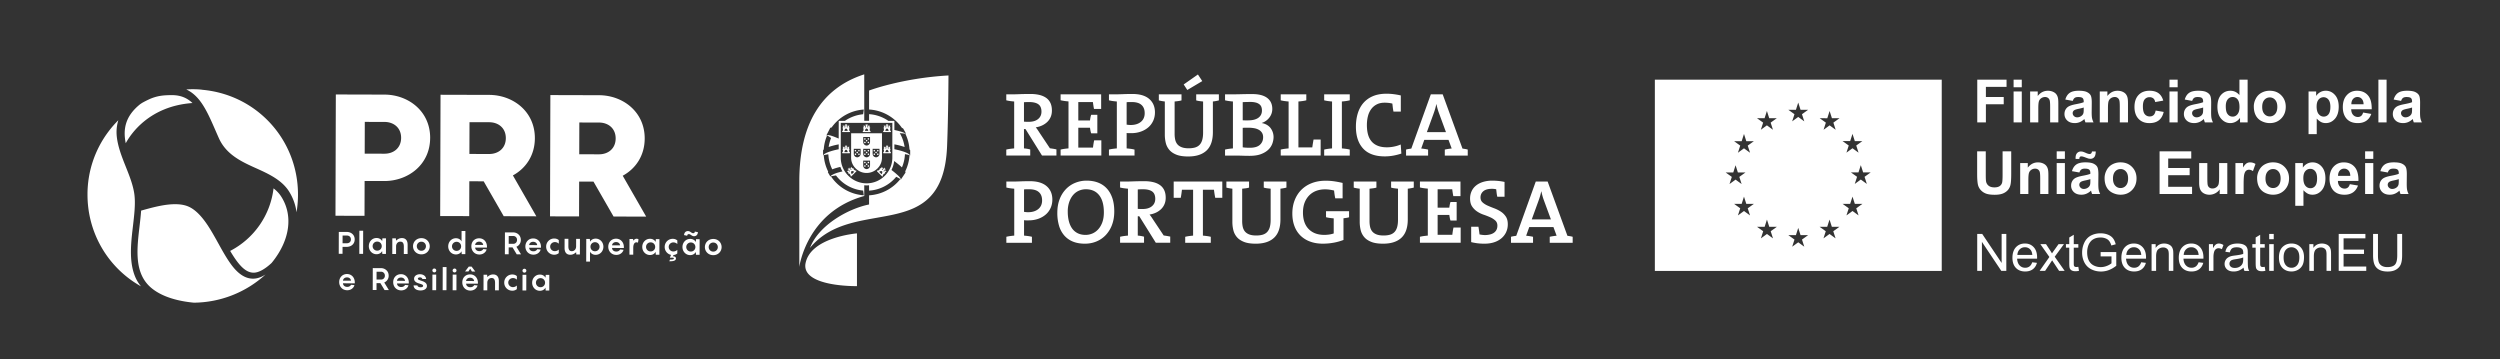 <svg width="100%" height="100%" viewBox="0 0 334 48" fill="none" xmlns="http://www.w3.org/2000/svg">
    <rect x="0" y="0" width="334" height="48" fill="#333333" stroke="none"/>
    <g clip-path="url(#akxvzse8ia)" fill="#fff">
        <path d="M221.088 10.646v25.552h38.328V10.645h-38.328zm9.462 12.396 1.012.003.31-.97.309.968h1.012l-.82.59.307.954-.808-.59-.81.59.309-.955-.822-.59h.001zm3.254 5.738-.809-.591-.809.59.308-.953-.821-.59h1.012l.31-.967.31.967h1.012l-.821.59.308.954zm-.306-9.328.308.954-.81-.59-.809.59.308-.954-.82-.59h1.012l.309-.967.31.967h1.012l-.82.59zm2.25-3.659.31-.968.31.967h1.012l-.821.59.307.954-.808-.59-.809.59.306-.954-.82-.59h1.012l.001.001zm1.125 16.054-.808-.59-.809.59.306-.954-.82-.59h1.012l.31-.966.309.966h1.012l-.82.59.307.954h.001zm3.062-17.177.309-.967.31.966h1.012l-.822.59.308.954-.809-.59-.81.59.309-.955-.821-.59h1.012l.002.002zm1.119 18.29-.808-.59-.81.59.307-.955-.821-.59h1.013l.309-.967.31.967h1.012l-.822.59.308.954h.002zm4.18-1.113-.809-.59-.809.59.306-.954-.82-.59h1.012l.311-.966.31.966h1.012l-.822.59.308.954h.001zm-.295-15.463.307.955-.808-.591-.81.59.307-.954-.821-.59 1.012.002.31-.968.31.965h1.013l-.822.591h.002zm2.243 2.468.31-.968.311.967h1.012l-.822.59.308.954-.809-.59-.809.59.308-.955-.822-.59h1.012l.001.002zm1.121 9.928-.809-.591-.81.59.308-.953-.822-.59h1.012l.312-.967.311.967h1.012l-.822.59.308.954zm1.111-4.205-.81-.59-.808.59.307-.954-.822-.59h1.012l.31-.967.311.967h1.012l-.822.59.307.954h.003zM264.162 16.352v-5.707h3.913v.965h-2.76v1.351h2.383v.966h-2.383v2.425h-1.153zM269.016 11.657v-1.012h1.093v1.012h-1.093zm0 4.695v-4.134h1.093v4.134h-1.093zM274.993 16.352h-1.094v-2.11c0-.446-.024-.735-.07-.866a.613.613 0 0 0-.228-.305.652.652 0 0 0-.38-.108.875.875 0 0 0-.51.156.788.788 0 0 0-.31.412c-.056.172-.083.489-.083.95v1.873h-1.093v-4.135h1.016v.607c.36-.467.815-.701 1.362-.701.241 0 .462.044.662.13.2.088.351.2.453.334.103.136.173.29.214.46.041.171.061.416.061.736v2.57-.003zM276.921 13.48l-.993-.18c.112-.399.305-.695.576-.887.273-.192.677-.289 1.215-.289.488 0 .852.058 1.089.173.24.116.407.262.504.44.098.178.147.505.147.98l-.011 1.277c0 .363.016.632.052.804.035.173.1.357.197.554h-1.083a4.481 4.481 0 0 1-.105-.323c-.019-.065-.031-.109-.04-.128a1.968 1.968 0 0 1-.599.408 1.711 1.711 0 0 1-.682.136c-.425 0-.761-.115-1.006-.346a1.153 1.153 0 0 1-.368-.875c0-.234.057-.442.168-.625.111-.183.267-.324.469-.421.201-.097.491-.182.87-.255.511-.096.865-.186 1.062-.269v-.108c0-.21-.052-.36-.156-.45-.104-.09-.3-.133-.588-.133-.195 0-.347.038-.456.115-.109.076-.197.212-.265.403l.003-.001zm1.464.886a6.952 6.952 0 0 1-.666.168c-.304.065-.503.128-.595.191a.456.456 0 0 0-.214.386c0 .156.057.286.171.397a.6.6 0 0 0 .437.168.948.948 0 0 0 .564-.195.686.686 0 0 0 .261-.362c.028-.092.042-.271.042-.533v-.22zM284.298 16.352h-1.094v-2.11c0-.446-.024-.735-.071-.866a.602.602 0 0 0-.608-.413.87.87 0 0 0-.509.156.783.783 0 0 0-.31.412c-.056.172-.083.489-.083.95v1.873h-1.094v-4.135h1.017v.607c.36-.467.815-.701 1.362-.701.241 0 .462.044.662.13.2.088.35.2.453.334.103.136.173.29.214.46.041.171.061.416.061.736v2.57-.003zM289.013 13.44l-1.078.194c-.037-.215-.118-.377-.248-.487a.75.75 0 0 0-.5-.163.813.813 0 0 0-.651.283c-.162.189-.244.503-.244.944 0 .492.083.838.248 1.04a.812.812 0 0 0 .664.305.74.74 0 0 0 .51-.177c.132-.119.226-.322.28-.61l1.074.183c-.111.493-.325.866-.642 1.118-.317.252-.74.377-1.274.377-.605 0-1.087-.192-1.447-.573-.359-.382-.539-.91-.539-1.585 0-.676.18-1.215.541-1.595.36-.38.848-.57 1.463-.57.504 0 .904.108 1.201.325.297.217.511.548.641.991h.001zM289.842 11.657v-1.012h1.094v1.012h-1.094zm0 4.695v-4.134h1.094v4.134h-1.094zM292.876 13.48l-.992-.18c.111-.399.304-.695.575-.887.273-.192.677-.289 1.215-.289.488 0 .852.058 1.09.173.239.116.406.262.503.44.098.178.147.505.147.98l-.011 1.277c0 .363.017.632.052.804.035.173.1.357.197.554h-1.083a4.481 4.481 0 0 1-.105-.323c-.019-.065-.031-.109-.04-.128a1.968 1.968 0 0 1-.599.408 1.711 1.711 0 0 1-.682.136c-.425 0-.761-.115-1.006-.346a1.153 1.153 0 0 1-.367-.875c0-.234.056-.442.167-.625.111-.183.267-.324.469-.421.201-.097.491-.182.87-.255.511-.096.865-.186 1.062-.269v-.108c0-.21-.052-.36-.156-.45-.104-.09-.3-.133-.588-.133-.194 0-.346.038-.456.115-.109.076-.197.212-.265.403l.003-.001zm1.464.886a6.952 6.952 0 0 1-.666.168c-.304.065-.502.128-.595.191a.456.456 0 0 0-.214.386c0 .156.057.286.171.397a.6.6 0 0 0 .437.168.948.948 0 0 0 .564-.195.68.68 0 0 0 .261-.362c.028-.092.042-.271.042-.533v-.22zM300.285 16.352h-1.017v-.607a1.632 1.632 0 0 1-.598.528 1.534 1.534 0 0 1-.695.173c-.475 0-.883-.191-1.221-.574-.339-.383-.508-.916-.508-1.602 0-.685.165-1.233.494-1.598.33-.364.746-.547 1.25-.547.462 0 .862.191 1.199.576v-2.056h1.094v5.708l.002-.001zm-2.92-2.157c0 .441.061.76.183.958.176.285.424.428.741.428.252 0 .465-.107.641-.321.176-.214.265-.534.265-.96 0-.475-.086-.817-.258-1.027a.815.815 0 0 0-.657-.313.811.811 0 0 0-.652.31c-.176.206-.263.514-.263.924v.001zM301.109 14.227c0-.363.09-.715.269-1.056.179-.34.434-.6.762-.778a2.26 2.26 0 0 1 1.099-.269c.625 0 1.139.203 1.539.61.399.406.599.919.599 1.54 0 .62-.201 1.144-.605 1.555-.404.41-.912.616-1.524.616-.379 0-.741-.085-1.084-.257a1.758 1.758 0 0 1-.784-.753c-.179-.331-.269-.734-.269-1.21l-.002.002zm1.121.058c0 .41.097.723.291.941a.927.927 0 0 0 .721.327.92.92 0 0 0 .718-.327c.193-.218.29-.535.29-.95 0-.415-.097-.716-.29-.934a.922.922 0 0 0-.718-.327.932.932 0 0 0-.721.327c-.194.218-.291.532-.291.941v.002zM308.418 12.216h1.02v.607a1.55 1.55 0 0 1 .538-.507c.227-.13.476-.194.752-.194.48 0 .888.189 1.223.565.335.375.503.9.503 1.572 0 .671-.169 1.227-.506 1.61-.338.383-.746.575-1.226.575a1.38 1.38 0 0 1-.62-.137 2.078 2.078 0 0 1-.586-.467v2.083h-1.094v-5.708l-.004.001zm1.082 1.998c0 .464.092.808.276 1.03.185.223.409.334.675.334a.772.772 0 0 0 .634-.306c.169-.204.254-.537.254-1.002 0-.433-.087-.756-.261-.965a.809.809 0 0 0-.646-.316.854.854 0 0 0-.666.31c-.175.207-.264.512-.264.916l-.002-.001zM315.714 15.036l1.089.183c-.14.4-.361.704-.664.914-.303.208-.681.313-1.135.313-.719 0-1.251-.235-1.596-.705-.273-.376-.408-.851-.408-1.424 0-.686.179-1.222.538-1.61.357-.39.81-.582 1.358-.582.615 0 1.101.203 1.456.61.356.406.525 1.029.509 1.866h-2.741c.007.325.096.577.265.757a.83.83 0 0 0 .631.27.666.666 0 0 0 .432-.14c.117-.093.205-.244.264-.452h.002zm.062-1.105c-.009-.317-.09-.557-.245-.722a.753.753 0 0 0-.569-.248.76.76 0 0 0-.591.26c-.156.175-.232.41-.229.709h1.635l-.001.001zM317.754 16.352v-5.707h1.094v5.707h-1.094zM320.788 13.48l-.992-.18c.111-.399.304-.695.575-.887.273-.192.677-.289 1.215-.289.489 0 .852.058 1.09.173.239.116.406.262.504.44.097.178.146.505.146.98l-.011 1.277c0 .363.017.632.052.804.035.173.1.357.197.554h-1.083a4.481 4.481 0 0 1-.105-.323 1.158 1.158 0 0 0-.04-.128 1.968 1.968 0 0 1-.599.408 1.711 1.711 0 0 1-.682.136c-.425 0-.761-.115-1.006-.346a1.153 1.153 0 0 1-.367-.875c0-.234.056-.442.167-.625a1.09 1.09 0 0 1 .469-.421c.201-.097.491-.182.87-.255.511-.096.866-.186 1.063-.269v-.108c0-.21-.052-.36-.157-.45-.104-.09-.3-.133-.588-.133-.194 0-.346.038-.456.115-.109.076-.197.212-.265.403l.003-.001zm1.464.886a6.952 6.952 0 0 1-.666.168c-.304.065-.502.128-.595.191a.458.458 0 0 0-.214.386c0 .156.057.286.172.397a.599.599 0 0 0 .436.168.945.945 0 0 0 .564-.195.68.68 0 0 0 .261-.362c.028-.092.042-.271.042-.533v-.22zM264.146 20.214h1.153v3.091c0 .491.014.808.043.954.049.234.166.421.351.563.186.143.44.213.762.213s.573-.066.74-.2a.796.796 0 0 0 .3-.493c.034-.194.051-.518.051-.97v-3.157h1.153v2.998c0 .686-.031 1.17-.093 1.453a1.608 1.608 0 0 1-.345.717 1.75 1.75 0 0 1-.671.466c-.281.115-.647.173-1.098.173-.545 0-.959-.064-1.241-.189a1.773 1.773 0 0 1-.667-.491 1.6 1.6 0 0 1-.324-.632c-.076-.327-.112-.81-.112-1.449v-3.044l-.002-.003zM273.665 25.921h-1.094v-2.11c0-.446-.024-.734-.07-.865a.613.613 0 0 0-.228-.306.652.652 0 0 0-.38-.108.873.873 0 0 0-.51.156.788.788 0 0 0-.31.413c-.056.171-.083.488-.083.95v1.872h-1.094v-4.134h1.017v.606c.36-.467.815-.7 1.362-.7.241 0 .462.043.662.13.2.088.35.199.453.334.103.135.173.288.214.459.041.17.061.416.061.736v2.57-.003zM274.775 21.226v-1.012h1.094v1.012h-1.094zm0 4.696v-4.134h1.094v4.134h-1.094zM277.808 23.047l-.993-.179c.111-.4.304-.695.576-.888.273-.192.677-.289 1.215-.289.488 0 .851.058 1.089.174.24.115.407.261.504.44.097.178.147.504.147.98l-.012 1.276c0 .364.017.633.052.804.036.173.1.358.197.555h-1.082a4.936 4.936 0 0 1-.106-.324 1.577 1.577 0 0 0-.039-.128 1.958 1.958 0 0 1-.6.408c-.212.092-.44.137-.681.137-.425 0-.762-.116-1.006-.347a1.151 1.151 0 0 1-.368-.875c0-.234.056-.442.168-.625.111-.183.267-.324.468-.42.202-.098.492-.182.87-.256.511-.095.866-.185 1.063-.268v-.109c0-.21-.052-.36-.156-.449-.104-.09-.3-.134-.589-.134-.194 0-.346.038-.456.116-.108.076-.197.21-.264.402l.003-.001zm-.009-1.817h-.498a2.848 2.848 0 0 1-.004-.141c0-.273.066-.483.198-.63a.657.657 0 0 1 .51-.219c.091 0 .176.01.253.03.077.02.22.074.427.167.206.092.367.138.484.138a.293.293 0 0 0 .208-.077c.056-.052.092-.14.107-.26h.507c-.003.35-.068.6-.197.751a.622.622 0 0 1-.497.225c-.089 0-.176-.008-.261-.026a6.632 6.632 0 0 1-.447-.16c-.239-.091-.413-.136-.522-.136a.253.253 0 0 0-.195.076c-.046.05-.071.138-.074.263l.001-.001zm1.473 2.705a6.892 6.892 0 0 1-.666.168c-.304.064-.503.128-.596.191a.458.458 0 0 0-.214.386c0 .156.058.285.172.397a.599.599 0 0 0 .436.167.95.95 0 0 0 .565-.194.684.684 0 0 0 .26-.362c.028-.093.043-.271.043-.533v-.219zM281.172 23.794c0-.363.09-.715.269-1.055.179-.341.433-.6.761-.779a2.264 2.264 0 0 1 1.1-.269c.625 0 1.138.203 1.538.61.4.407.6.92.6 1.54s-.202 1.144-.605 1.555c-.404.411-.913.617-1.525.617-.379 0-.74-.086-1.084-.258a1.768 1.768 0 0 1-.784-.753c-.179-.33-.269-.733-.269-1.209l-.001.001zm1.122.06c0 .41.097.723.291.941a.927.927 0 0 0 .721.327.92.92 0 0 0 .718-.327c.193-.218.29-.535.29-.95 0-.415-.097-.716-.29-.935a.922.922 0 0 0-.718-.326.93.93 0 0 0-.721.326c-.194.219-.291.532-.291.942v.002zM288.52 25.922v-5.708h4.232v.966h-3.08v1.265h2.866v.961h-2.866v1.554h3.189v.962h-4.341zM296.552 25.921v-.62a1.61 1.61 0 0 1-.595.523 1.664 1.664 0 0 1-.777.192c-.273 0-.526-.06-.747-.183a1.08 1.08 0 0 1-.479-.514c-.098-.221-.147-.525-.147-.915v-2.617h1.093v1.9c0 .582.02.938.061 1.069a.59.59 0 0 0 .219.31.682.682 0 0 0 .406.116c.187 0 .355-.05.502-.153a.78.78 0 0 0 .304-.382c.055-.152.082-.523.082-1.114v-1.745h1.094v4.135h-1.016v-.002zM299.748 25.921h-1.094v-4.134h1.017v.589c.173-.278.33-.46.468-.55a.863.863 0 0 1 .473-.132c.249 0 .49.07.721.207l-.339.955c-.185-.12-.356-.18-.514-.18a.6.6 0 0 0-.39.128c-.107.084-.19.236-.25.457-.061.221-.092.683-.092 1.387v1.276-.003zM301.549 23.794c0-.363.09-.715.269-1.055.178-.341.433-.6.761-.779a2.264 2.264 0 0 1 1.1-.269c.625 0 1.138.203 1.538.61.4.407.6.92.6 1.54s-.202 1.144-.606 1.555c-.404.411-.912.617-1.524.617-.379 0-.74-.086-1.084-.258a1.768 1.768 0 0 1-.784-.753c-.179-.33-.269-.733-.269-1.209l-.001.001zm1.122.06c0 .41.097.723.291.941a.927.927 0 0 0 .721.327.92.92 0 0 0 .718-.327c.193-.218.29-.535.29-.95 0-.415-.097-.716-.29-.935a.922.922 0 0 0-.718-.326.93.93 0 0 0-.721.326c-.194.219-.291.532-.291.942v.002zM306.643 21.786h1.02v.606a1.534 1.534 0 0 1 1.289-.7c.48 0 .889.188 1.224.564.335.376.502.9.502 1.572s-.169 1.228-.505 1.61c-.338.383-.746.575-1.226.575-.228 0-.435-.045-.621-.137a2.076 2.076 0 0 1-.585-.467v2.083h-1.094v-5.708l-.004.002zm1.082 1.997c0 .465.092.808.276 1.03a.842.842 0 0 0 .674.333.775.775 0 0 0 .635-.306c.169-.204.253-.538.253-1.002 0-.434-.087-.756-.26-.966a.81.81 0 0 0-.646-.315.854.854 0 0 0-.666.31c-.176.207-.265.512-.265.916h-.001zM313.938 24.605l1.09.183c-.141.4-.362.704-.664.914-.303.208-.682.314-1.135.314-.719 0-1.251-.235-1.596-.705-.273-.376-.408-.852-.408-1.425 0-.685.178-1.222.537-1.61.358-.389.811-.582 1.359-.582.615 0 1.1.203 1.455.61.356.407.525 1.029.51 1.866h-2.741c.007.324.096.577.265.758.169.18.378.27.63.27a.662.662 0 0 0 .432-.14c.117-.094.206-.244.265-.453h.001zM314 23.5c-.008-.317-.09-.557-.244-.722a.752.752 0 0 0-.569-.248.757.757 0 0 0-.591.26c-.157.175-.233.41-.23.708h1.636L314 23.5zM315.979 21.226v-1.012h1.093v1.012h-1.093zm0 4.696v-4.134h1.093v4.134h-1.093zM319.013 23.047l-.993-.179c.111-.4.304-.695.576-.888.273-.192.677-.289 1.215-.289.488 0 .851.058 1.089.174.24.115.407.261.504.44.097.178.147.504.147.98l-.012 1.277c0 .363.017.632.052.803.036.173.1.358.197.555h-1.082a4.95 4.95 0 0 1-.106-.324 1.564 1.564 0 0 0-.039-.128 1.961 1.961 0 0 1-.6.408c-.212.092-.44.137-.681.137-.425 0-.761-.116-1.006-.347a1.151 1.151 0 0 1-.368-.875c0-.234.057-.442.168-.625.111-.183.267-.324.468-.42.202-.098.492-.182.87-.256.511-.095.866-.185 1.063-.268v-.109c0-.21-.052-.36-.156-.449-.104-.09-.3-.134-.588-.134-.195 0-.347.038-.457.116-.108.076-.197.21-.264.402l.003-.001zm1.464.888a6.952 6.952 0 0 1-.666.168c-.304.064-.503.128-.596.191a.458.458 0 0 0-.214.386c0 .156.058.285.172.397a.599.599 0 0 0 .436.167.948.948 0 0 0 .565-.194.678.678 0 0 0 .26-.362c.028-.093.043-.271.043-.533v-.22zM264.156 36.19v-4.934h.67l2.592 3.874v-3.874h.626v4.934h-.67l-2.591-3.877v3.877h-.627zM271.509 35.038l.626.078c-.098.366-.281.649-.549.851-.267.202-.608.303-1.023.303-.522 0-.937-.16-1.243-.483-.307-.322-.459-.774-.459-1.354 0-.58.155-1.068.465-1.4.31-.333.711-.499 1.205-.499.494 0 .868.163 1.171.489.303.325.455.782.455 1.372 0 .037 0 .09-.003.162h-2.666c.022.393.133.694.333.902.2.209.449.313.748.313a.924.924 0 0 0 .568-.175c.158-.117.282-.303.373-.559h-.001zm-1.989-.98h1.996c-.027-.3-.103-.526-.229-.676a.93.93 0 0 0-.751-.35.965.965 0 0 0-.702.278c-.19.186-.294.435-.314.747v.002zM272.492 36.19l1.306-1.858-1.207-1.716h.757l.549.838c.103.159.186.292.249.4.099-.147.19-.278.273-.393l.603-.845h.723l-1.234 1.682 1.329 1.892h-.744l-.733-1.11-.196-.3-.939 1.41h-.736zM277.665 35.648l.087.535c-.17.035-.322.054-.458.054-.219 0-.39-.036-.511-.105a.578.578 0 0 1-.256-.274c-.049-.113-.074-.352-.074-.715v-2.057h-.445v-.471h.445v-.886l.602-.363v1.249h.61v.471h-.61v2.09c0 .174.011.285.032.334.022.05.057.089.105.119.047.03.116.043.207.043.067 0 .156-.008.266-.024zM280.644 34.255v-.579l2.09-.003v1.831a3.706 3.706 0 0 1-.992.578c-.341.13-.692.193-1.05.193-.485 0-.925-.105-1.321-.312a2.054 2.054 0 0 1-.896-.9 2.836 2.836 0 0 1-.303-1.317c0-.484.1-.927.301-1.344.201-.417.49-.725.867-.928a2.722 2.722 0 0 1 1.302-.302c.356 0 .68.058.967.173.289.115.514.276.679.483.163.207.288.476.373.808l-.589.162a1.828 1.828 0 0 0-.276-.593 1.122 1.122 0 0 0-.471-.345 1.737 1.737 0 0 0-.68-.13c-.298 0-.556.046-.774.137-.218.092-.393.21-.527.36a1.715 1.715 0 0 0-.311.488 2.596 2.596 0 0 0-.188.992c0 .44.076.808.226 1.104.152.295.372.516.662.66.29.143.597.215.922.215.283 0 .559-.055.828-.163a2.16 2.16 0 0 0 .612-.348v-.919h-1.451v-.001zM286.064 35.038l.626.078c-.098.366-.281.649-.549.851-.267.202-.608.303-1.023.303-.522 0-.938-.16-1.243-.483-.307-.322-.459-.774-.459-1.354 0-.58.155-1.068.465-1.4.309-.333.71-.499 1.204-.499.495 0 .869.163 1.172.489.302.325.454.782.454 1.372 0 .037 0 .09-.003.162h-2.666c.023.393.134.694.334.902.2.209.449.313.747.313a.927.927 0 0 0 .569-.175c.158-.117.282-.303.373-.559h-.001zm-1.989-.98h1.996c-.027-.3-.103-.526-.23-.676a.926.926 0 0 0-.75-.35.964.964 0 0 0-.702.278c-.19.186-.295.435-.314.747v.002zM287.451 36.19v-3.574h.545v.508c.263-.392.642-.588 1.137-.588.216 0 .414.04.594.117.18.077.316.179.406.304.09.125.152.274.188.448.023.112.034.308.034.588v2.197h-.605v-2.174c0-.247-.024-.431-.071-.554a.576.576 0 0 0-.25-.292.795.795 0 0 0-.422-.11.983.983 0 0 0-.669.246c-.187.163-.282.475-.282.932v1.952h-.605zM293.732 35.038l.626.078c-.098.366-.281.649-.549.851-.267.202-.608.303-1.023.303-.522 0-.938-.16-1.243-.483-.307-.322-.459-.774-.459-1.354 0-.58.155-1.068.465-1.4.309-.333.71-.499 1.204-.499.495 0 .869.163 1.172.489.302.325.454.782.454 1.372 0 .037 0 .09-.003.162h-2.666c.023.393.134.694.334.902.2.209.449.313.747.313a.927.927 0 0 0 .569-.175c.158-.117.282-.303.373-.559h-.001zm-1.989-.98h1.996c-.027-.3-.103-.526-.23-.676a.927.927 0 0 0-.75-.35.964.964 0 0 0-.702.278c-.19.186-.295.435-.314.747v.002zM295.111 36.19v-3.574h.545v.542c.139-.253.268-.42.386-.5a.678.678 0 0 1 .388-.122c.204 0 .411.065.622.196l-.208.561a.866.866 0 0 0-.445-.13c-.132 0-.25.039-.356.12a.653.653 0 0 0-.225.33c-.068.215-.101.45-.101.707v1.87h-.606zM299.745 35.75a2.25 2.25 0 0 1-.648.403 1.86 1.86 0 0 1-.668.119c-.393 0-.694-.096-.905-.288a.948.948 0 0 1-.317-.734.993.993 0 0 1 .432-.828c.13-.087.275-.154.437-.199.118-.03.298-.062.539-.091.488-.058.848-.128 1.079-.208.003-.083.003-.136.003-.158 0-.246-.058-.42-.172-.522-.154-.137-.384-.206-.689-.206-.286 0-.496.05-.631.15-.135.1-.236.275-.301.53l-.593-.08c.054-.253.142-.459.266-.614.124-.156.301-.276.535-.36.234-.085.504-.127.811-.127.307 0 .553.037.743.108.19.072.331.162.421.272.09.109.152.246.189.413.019.102.029.29.029.558v.808c0 .564.013.92.038 1.069.026.149.078.293.154.43h-.634a1.283 1.283 0 0 1-.121-.441l.003-.005zm-.049-1.355c-.22.09-.551.166-.99.23-.249.036-.425.076-.528.12a.518.518 0 0 0-.323.484c0 .163.06.297.183.405.122.108.301.162.536.162.235 0 .44-.05.622-.154a.943.943 0 0 0 .4-.42c.065-.136.097-.338.097-.604v-.223h.003zM302.569 35.648l.087.535c-.17.035-.322.054-.457.054-.22 0-.39-.036-.511-.105a.578.578 0 0 1-.256-.274c-.05-.113-.075-.352-.075-.715v-2.057h-.445v-.471h.445v-.886l.602-.363v1.249h.61v.471h-.61v2.09c0 .174.012.285.033.334.021.05.056.089.104.119.048.03.117.043.207.043.067 0 .156-.008.266-.024zM303.166 31.953v-.697h.605v.697h-.605zm0 4.237v-3.574h.605v3.574h-.605zM304.467 34.402c0-.662.184-1.151.552-1.47.306-.266.681-.398 1.124-.398.492 0 .893.16 1.205.483.313.322.468.767.468 1.334 0 .46-.069.822-.207 1.086-.138.263-.34.468-.603.613a1.747 1.747 0 0 1-.863.219c-.499 0-.905-.16-1.213-.482-.308-.32-.463-.782-.463-1.386v.001zm.622 0c0 .458.1.801.3 1.03.2.227.45.341.754.341a.95.95 0 0 0 .751-.343c.199-.23.299-.578.299-1.048 0-.442-.1-.777-.301-1.005a.957.957 0 0 0-.749-.342.97.97 0 0 0-.754.34c-.2.226-.3.568-.3 1.026v.001zM308.525 36.19v-3.574h.545v.508c.263-.392.642-.588 1.138-.588.215 0 .413.04.594.117a.94.94 0 0 1 .405.304c.09.125.152.274.189.448.022.112.033.308.033.588v2.197h-.605v-2.174c0-.247-.024-.431-.07-.554a.583.583 0 0 0-.251-.292.793.793 0 0 0-.422-.11.983.983 0 0 0-.669.246c-.187.163-.281.475-.281.932v1.952h-.606zM312.451 36.19v-4.934h3.567v.583h-2.916v1.511h2.73v.579h-2.73v1.68h3.03v.582h-3.683l.002-.001zM320.272 31.256h.653v2.85c0 .496-.056.89-.169 1.182-.112.291-.314.529-.608.712-.293.183-.677.275-1.153.275-.475 0-.84-.08-1.134-.24a1.36 1.36 0 0 1-.629-.691c-.126-.301-.189-.714-.189-1.237v-2.85h.653v2.847c0 .428.04.745.12.947a.91.91 0 0 0 .411.469c.194.11.431.165.712.165.48 0 .822-.109 1.026-.327.204-.218.307-.636.307-1.255v-2.848.001zM57.468 18.43c-.01 3.605-2.983 5.765-6.132 5.756l-2.624-.007-.012 4.655-3.88-.011.047-16.202 6.503.018c3.149.009 6.11 2.185 6.1 5.791m-3.88-.01c.004-1.324-.953-2.126-2.23-2.13l-2.624-.006-.012 4.244 2.623.007c1.279.004 2.239-.793 2.243-2.116zM64.618 24.224l-1.917-.006-.013 4.655-3.88-.011.047-16.202 6.503.018c3.15.009 6.11 2.185 6.1 5.791-.007 2.305-1.22 4.036-2.935 4.966l3.133 5.463-4.358-.012-2.679-4.662h-.001zm-1.906-3.656 2.624.007c1.278.005 2.238-.792 2.242-2.115.004-1.324-.953-2.126-2.23-2.129l-2.623-.007-.013 4.244zM79.292 24.266l-1.918-.006-.012 4.655-3.88-.011.047-16.202 6.503.018c3.149.009 6.11 2.185 6.1 5.791-.008 2.305-1.221 4.036-2.936 4.966l3.134 5.463-4.358-.012-2.68-4.662zm-1.906-3.657 2.624.007c1.278.004 2.238-.793 2.242-2.116.004-1.323-.953-2.125-2.23-2.128l-2.624-.007-.012 4.244zM47.387 31.987c-.001.64-.501.995-1.07.994h-.552l-.002.929h-.507l.008-2.927 1.059.003c.569.002 1.065.362 1.064 1m-.507 0c0-.342-.238-.52-.559-.521h-.551l-.003 1.036h.552c.32.003.56-.175.561-.517M48.013 30.825l-.01 3.09.508.002.008-3.09-.506-.002zM50.313 31.797c.359 0 .637.191.744.43l.03-.386h.481l-.005 2.086h-.482l-.028-.389c-.108.238-.388.428-.747.427-.597-.002-1.033-.49-1.03-1.087 0-.597.439-1.082 1.037-1.081zm.081 1.689a.596.596 0 0 0 .607-.604c0-.33-.249-.606-.604-.606a.603.603 0 0 0-.615.603.6.6 0 0 0 .613.607zM54.46 32.702l-.004 1.232h-.507l.003-.998c0-.486-.176-.652-.456-.652-.354 0-.566.266-.578.604l-.003 1.042h-.507l.006-2.086h.477l.024.31c.203-.202.466-.35.78-.348.502.001.766.328.764.896zM55.18 32.895c.001-.597.468-1.082 1.123-1.08.65.002 1.11.49 1.11 1.087-.002.597-.465 1.083-1.116 1.08-.654-.002-1.119-.49-1.117-1.087zm1.725.004c0-.33-.249-.606-.603-.606a.6.6 0 0 0-.616.604.6.6 0 0 0 .613.606.596.596 0 0 0 .606-.604zM60.917 31.827c.359 0 .637.191.744.43l.005-1.392h.51l-.008 3.091h-.481l-.028-.388c-.109.238-.389.428-.748.426-.597-.001-1.033-.49-1.03-1.086.001-.597.44-1.083 1.037-1.081m.08 1.689a.596.596 0 0 0 .607-.604c0-.33-.249-.607-.604-.607a.603.603 0 0 0-.615.604.6.6 0 0 0 .612.607zM65.057 33.079l-1.578-.004c.012.256.205.478.572.48.263 0 .433-.14.515-.283l.445.05c-.062.285-.389.683-.966.682-.643-.002-1.074-.49-1.072-1.1.001-.61.415-1.07 1.046-1.068.643.001 1.04.514 1.038 1.11v.133zm-1.576-.355 1.071.003c-.016-.23-.217-.442-.535-.442-.308 0-.523.2-.536.44zM68.476 33.055h-.515l-.003.916h-.507l.009-2.926 1.099.003c.53.001 1.025.381 1.023 1.008a.959.959 0 0 1-.59.909l.614 1.01h-.573l-.557-.921v.001zm-.514-.479h.593a.498.498 0 0 0 .52-.519.503.503 0 0 0-.517-.53h-.593l-.003 1.05zM72.274 33.098l-1.578-.004c.011.256.204.479.572.48.263 0 .433-.14.515-.283l.445.05c-.062.285-.389.684-.966.682-.643-.001-1.074-.49-1.073-1.1.002-.58.416-1.069 1.046-1.068.644.002 1.04.514 1.04 1.111v.132zm-1.576-.354 1.07.002c-.015-.23-.216-.442-.534-.442-.318 0-.524.2-.536.44zM74.123 32.343c-.309 0-.619.241-.62.604a.612.612 0 0 0 .617.607.741.741 0 0 0 .532-.221v.486a.925.925 0 0 1-.617.212 1.066 1.066 0 0 1-1.068-1.087 1.069 1.069 0 0 1 1.074-1.08c.267 0 .473.09.614.216v.482a.736.736 0 0 0-.532-.22M77.48 31.915 77.474 34h-.478l-.024-.311c-.203.201-.462.349-.78.347-.502 0-.766-.327-.764-.896l.002-1.232h.507l-.002.998c0 .486.175.652.456.652.361 0 .577-.283.578-.632l.003-1.014h.507l.001.003zM78.325 31.918h.478l.029.388c.11-.239.388-.427.747-.426.597.001 1.038.488 1.035 1.087-.002.596-.444 1.082-1.042 1.08-.359 0-.633-.19-.745-.43l-.004 1.334h-.507l.009-3.033zm1.165 1.651a.6.6 0 0 0 .611-.604.6.6 0 0 0-.608-.607.593.593 0 0 0-.606.604c0 .33.244.607.603.607zM83.348 33.132l-1.578-.005c.012.257.205.479.572.48.263 0 .433-.139.515-.282l.445.05c-.062.285-.389.683-.966.681-.643-.001-1.074-.49-1.072-1.099.001-.581.415-1.07 1.046-1.068.643.001 1.04.514 1.038 1.11v.133zm-1.576-.355 1.071.003c-.015-.231-.217-.442-.535-.442-.308 0-.524.2-.536.439zM85.307 31.987l-.076.44a.433.433 0 0 0-.205-.053c-.272 0-.421.279-.423.72l-.002.926h-.507l.005-2.087h.479l.02.229c.132-.16.285-.268.457-.267.12 0 .206.047.25.092M86.844 31.901c.359 0 .638.192.745.431l.03-.387h.48l-.005 2.086h-.481l-.028-.388c-.109.237-.389.428-.748.426-.597-.001-1.033-.49-1.03-1.087.002-.596.439-1.082 1.037-1.08zm.082 1.69a.596.596 0 0 0 .606-.604c0-.33-.249-.607-.603-.607a.6.6 0 0 0-.616.604.6.6 0 0 0 .613.606zM89.34 32.99c0 .362.306.607.616.607a.742.742 0 0 0 .532-.22v.485a.886.886 0 0 1-.501.208l-.1.17c.254 0 .42.09.42.293 0 .4-.682.373-.888.373l.092-.23c.28 0 .515-.007.515-.136 0-.098-.111-.12-.246-.12l-.285.012.154-.379a1.075 1.075 0 0 1-.846-1.065 1.067 1.067 0 0 1 1.074-1.08.91.91 0 0 1 .614.216v.481a.736.736 0 0 0-.533-.22c-.31 0-.617.241-.619.604M92.215 31.916c.36 0 .638.192.745.431l.03-.387h.48l-.005 2.086h-.481l-.028-.388c-.109.238-.389.428-.748.426-.597-.001-1.033-.49-1.03-1.086.003-.597.439-1.083 1.037-1.081zm-.297-1.043c.313 0 .44.282.687.282.14 0 .222-.069.222-.218l.42.083c-.03.288-.175.539-.53.538-.312 0-.44-.278-.686-.28-.137 0-.218.087-.22.22l-.424-.088c.03-.285.175-.54.53-.538m.38 2.734a.596.596 0 0 0 .606-.604c0-.33-.249-.607-.603-.607a.6.6 0 0 0-.615.604.6.6 0 0 0 .612.607zM94.174 33.005c.001-.597.469-1.083 1.123-1.08.65.001 1.11.49 1.11 1.086-.002.597-.465 1.083-1.115 1.08-.655-.001-1.12-.49-1.118-1.087zm1.726.005c0-.33-.25-.607-.604-.607a.603.603 0 0 0-.615.604.6.6 0 0 0 .612.607.596.596 0 0 0 .607-.604zM47.4 37.852l-1.579-.004c.012.256.204.479.572.48.263 0 .433-.14.515-.283l.445.05c-.062.285-.389.684-.966.682-.643-.001-1.074-.49-1.072-1.1 0-.58.415-1.069 1.045-1.068.644.002 1.04.514 1.04 1.111v.132zm-1.577-.354 1.07.002c-.015-.23-.216-.442-.534-.442-.308 0-.524.2-.536.44zM50.82 37.828h-.516l-.002.917h-.507l.008-2.927 1.1.003c.53.002 1.025.382 1.023 1.008a.959.959 0 0 1-.591.91l.615 1.01h-.573l-.557-.922v.001zm-.514-.478h.593a.498.498 0 0 0 .52-.52.505.505 0 0 0-.518-.529h-.592l-.003 1.049zM54.616 37.872l-1.578-.004c.011.256.204.478.572.48.263 0 .433-.14.515-.283l.444.05c-.061.285-.388.683-.965.682-.643-.002-1.074-.49-1.073-1.1.002-.61.416-1.07 1.046-1.068.63.001 1.04.514 1.039 1.11v.133zm-1.577-.355 1.072.003c-.016-.23-.217-.442-.535-.442-.309 0-.524.2-.537.44zM55.76 38.131c.029.148.19.248.437.25.173 0 .33-.061.33-.19 0-.164-.165-.198-.585-.334-.355-.109-.62-.282-.62-.62 0-.374.377-.6.77-.6.516.002.824.292.836.641h-.507c-.011-.153-.176-.22-.313-.22-.128 0-.28.06-.28.18 0 .132.148.16.589.315.46.157.62.384.62.653 0 .387-.38.6-.854.6-.528-.002-.9-.226-.93-.675h.508zM57.766 36.131c0-.144.115-.259.26-.259.144 0 .259.115.259.26a.258.258 0 0 1-.26.26.259.259 0 0 1-.26-.26zm.506 2.638h-.506l.005-2.086h.507l-.006 2.086zM59.147 35.68l-.008 3.09h.506l.009-3.089-.507-.001zM60.47 36.138c0-.144.116-.26.261-.26.145 0 .26.116.26.261a.259.259 0 0 1-.261.26.258.258 0 0 1-.26-.261zm.509 2.638h-.507l.006-2.086h.506l-.005 2.086zM63.848 37.899l-1.578-.005c.012.257.204.479.572.48.263 0 .434-.139.515-.282l.445.05c-.062.284-.389.683-.966.681-.643-.001-1.074-.49-1.072-1.099.001-.61.415-1.07 1.045-1.068.644.001 1.04.514 1.04 1.11v.133zm-1.265-1.628h-.453l.495-.65h.383l.488.653h-.449l-.229-.373-.236.37zm-.313 1.273 1.072.003c-.016-.231-.217-.442-.535-.442-.309 0-.524.2-.537.439zM66.647 37.56l-.003 1.232h-.507l.003-.998c0-.485-.176-.651-.456-.651-.355 0-.566.266-.579.603l-.003 1.042h-.506l.005-2.086h.478l.023.31c.203-.202.466-.35.78-.348.503.002.766.328.765.897zM68.523 37.15c-.308 0-.618.24-.62.604 0 .362.307.607.617.607a.741.741 0 0 0 .532-.221v.485a.925.925 0 0 1-.616.213 1.066 1.066 0 0 1-1.069-1.087 1.07 1.07 0 0 1 1.074-1.081c.268 0 .473.091.614.217v.481a.736.736 0 0 0-.532-.22M69.803 36.164c0-.143.115-.259.26-.259.144 0 .26.116.26.26a.258.258 0 0 1-.261.26.259.259 0 0 1-.26-.26zm.508 2.638h-.507l.006-2.086h.507l-.006 2.086zM72.133 36.683c.36 0 .638.191.745.43l.03-.387h.48l-.005 2.086h-.481l-.028-.388c-.109.238-.389.428-.748.426-.597-.001-1.033-.49-1.03-1.086.001-.597.439-1.083 1.037-1.081zm.082 1.689a.596.596 0 0 0 .606-.604c0-.33-.249-.607-.603-.607a.6.6 0 0 0-.615.604.6.6 0 0 0 .612.607zM16.797 19.142c.658-1.222 3.137-4.965 8.916-5.377-.7-.668-1.558-1.052-2.732-1.056-.452 0-.956.01-1.499.09a5.762 5.762 0 0 0-1.603.49c-.292.136-.586.286-.88.45l.003-.003c-.086.057-.172.115-.258.17-2.045 1.624-2.318 3.399-1.944 5.234l-.003.002z"/>
        <path d="M17.039 18.042c-.058-1.536.563-2.748 1.937-3.837l.18-.119c.31-.175.597-.32.88-.454a5.41 5.41 0 0 1 1.497-.46 9.692 9.692 0 0 1 1.445-.085c.663.001 1.227.132 1.73.404-4.256.608-6.595 3.03-7.67 4.55zM39.617 28.372a6.846 6.846 0 0 0-1.043-2.861 4.918 4.918 0 0 0-.486-.624c-1.017-1.125-2.553-1.816-3.909-2.427a39.11 39.11 0 0 1-.954-.439c-1.58-.757-3.153-1.713-3.98-3.551-.168-.376-.33-.745-.488-1.11-.525-1.201-1.016-2.328-1.614-3.27-.465-.733-1.155-1.628-2.258-2.14.354-.024.667-.031.927-.03.642.002 1.074.05 1.2.07.02.005.04.009.06.01 7.285.679 12.762 6.715 12.74 14.039a14.25 14.25 0 0 1-.198 2.332l.003.001zM18.84 38.258c-4.384-2.455-7.166-7.097-7.15-12.298a13.937 13.937 0 0 1 2.79-8.367c.405-.542.85-1.056 1.33-1.534a5.416 5.416 0 0 0-.23 1.93c.101 1.472.696 2.96 1.22 4.273l.25.63c.332.852.7 1.843.868 2.84.14.829.104 1.696.06 2.36-.05.697-.133 1.405-.213 2.092l-.075.643c-.24 2.122-.405 4.348.397 6.214.116.269.346.718.752 1.22l.001-.003z"/>
        <path d="M33.796 37.229c-1.057-.003-2.04-.662-3.001-2.014-.592-.83-1.1-1.75-1.594-2.64-.127-.23-.253-.457-.381-.684-.835-1.48-2.098-3.72-3.798-4.356-.445-.166-.982-.252-1.6-.254-1.34-.004-2.785.365-4.152.74l-.416.117c-.048.7-.134 1.435-.217 2.147-.32 2.74-.65 5.571.935 7.53 1.137 1.403 3.34 2.342 6.323 2.623a14.386 14.386 0 0 0 9.587-3.77c-.569.374-1.133.562-1.688.561h.002z"/>
        <path d="M25.911 40.06c-2.82-.27-4.966-1.152-6.045-2.484-1.485-1.834-1.164-4.586-.853-7.246.073-.63.149-1.275.2-1.898l.115-.033c1.388-.382 2.808-.744 4.096-.74.569 0 1.063.078 1.468.229 1.573.59 2.793 2.756 3.6 4.187l.38.682c.5.905 1.015 1.831 1.616 2.675 1.008 1.418 2.058 2.13 3.206 2.172a14.025 14.025 0 0 1-7.781 2.455h-.002zM33.873 36.43c-1.133-.003-2.08-1.151-3.123-2.908a10.851 10.851 0 0 0 5.795-8.357c.417.322.736.659.984 1.035 1.637 2.492 1.249 5.737-1.04 8.678l-.206.256c-.896.836-1.74 1.3-2.41 1.298v-.002zM139.214 20.784l-2.206-3.54h-.205v2.581c.298.024.577.073.836.145v.812h-3.2v-.8c.162-.04.331-.072.51-.096.177-.024.359-.045.545-.06V13.56a10.73 10.73 0 0 1-.545-.06 4.632 4.632 0 0 1-.51-.098v-.8h.945c.08 0 .197 0 .352-.005.153-.004.333-.01.539-.018.206-.009.428-.014.666-.019.238-.004.483-.005.733-.005.42 0 .805.04 1.157.12.352.081.655.21.91.382.254.173.45.403.588.684.137.283.205.627.205 1.03 0 .308-.052.59-.157.842a1.99 1.99 0 0 1-.448.666c-.194.19-.422.348-.684.473a3.078 3.078 0 0 1-.867.26c.087.106.172.217.251.334.08.117.154.232.226.345l1.413 2.12c.13.017.266.037.413.06.145.024.298.054.46.085v.823h-1.927v.005zm-.483-6.847c-.273-.201-.687-.303-1.241-.303-.128 0-.251.003-.368.006-.116.004-.222.01-.319.018v2.593c.065.009.15.014.259.018.108.005.235.006.38.006.531 0 .946-.122 1.247-.37.301-.246.452-.576.452-.988 0-.452-.137-.78-.41-.981v.001zM141.697 20.783v-.8c.162-.041.331-.074.51-.098.177-.024.359-.045.545-.06v-6.276a9.253 9.253 0 0 1-.545-.06 4.937 4.937 0 0 1-.51-.096v-.79h5.417v1.952h-.957a12.327 12.327 0 0 1-.145-.922h-1.951v2.46h1.562c.016-.136.037-.269.061-.394a2.37 2.37 0 0 1 .097-.358h.823v2.472h-.823a2.24 2.24 0 0 1-.097-.37 8.432 8.432 0 0 1-.061-.382h-1.562v2.654h1.963c.016-.145.037-.299.061-.46a6.62 6.62 0 0 1 .097-.51h.957v2.035h-5.44l-.002.003zM154.075 16.118a2.5 2.5 0 0 1-.642.879c-.278.246-.613.44-1.005.581-.391.14-.826.213-1.302.213h-.291c-.106 0-.21-.009-.315-.024v2.059c.185.017.367.037.544.06.178.024.348.057.51.098v.8h-3.418v-.8c.162-.041.331-.074.51-.097.177-.024.359-.046.545-.061v-6.265a10.73 10.73 0 0 1-.545-.06 4.587 4.587 0 0 1-.51-.098v-.8h.921c.097 0 .228 0 .394-.005.166-.004.349-.01.552-.018a27.623 27.623 0 0 1 1.272-.024c.977 0 1.723.22 2.236.66.512.44.77 1.04.77 1.799 0 .395-.075.763-.224 1.102l-.002.001zm-1.564-2.09c-.278-.262-.716-.394-1.314-.394h-.352c-.106 0-.214.008-.327.024v2.992a3.375 3.375 0 0 0 .583.05c.557-.009 1.002-.152 1.333-.431.331-.279.497-.66.497-1.146 0-.486-.139-.834-.418-1.096l-.002.001zM162.041 13.56v4.097c0 1.1-.28 1.914-.841 2.448-.562.533-1.384.8-2.466.8-.647 0-1.172-.08-1.576-.243-.404-.162-.719-.377-.946-.649a2.25 2.25 0 0 1-.465-.927 4.576 4.576 0 0 1-.127-1.091v-4.436a6.907 6.907 0 0 1-.413-.06 4.42 4.42 0 0 1-.387-.085v-.812h3.03v.812a3.3 3.3 0 0 1-.455.092c-.158.02-.313.038-.466.055v4.338c0 .274.027.53.079.763.052.235.148.436.284.605.137.17.329.303.576.4.246.097.559.145.939.145.331 0 .618-.037.86-.108.242-.074.442-.192.599-.358.158-.166.275-.381.352-.649.076-.266.116-.59.116-.97V13.56a15.617 15.617 0 0 1-.473-.055 2.716 2.716 0 0 1-.448-.091v-.812h3.029v.812a6.123 6.123 0 0 1-.799.145l-.002.003zm-3.417-1.538-.484-.739 1.903-1.333.581.884-1.999 1.188h-.001zM169.996 19.154a2.146 2.146 0 0 1-.515.812c-.242.246-.569.45-.981.612-.413.162-.933.242-1.563.242-.25 0-.568-.005-.957-.018a38.743 38.743 0 0 0-1.26-.018h-1.054v-.8c.162-.04.331-.073.51-.097.177-.024.359-.045.544-.06V13.56a10.7 10.7 0 0 1-.544-.06 4.587 4.587 0 0 1-.51-.098v-.799h1.018c.307 0 .692-.006 1.157-.018.464-.013.943-.019 1.436-.019.896 0 1.57.174 2.024.521.452.348.678.836.678 1.467 0 .42-.126.8-.381 1.139a2.09 2.09 0 0 1-1.012.728v.023a2 2 0 0 1 .696.255c.198.121.359.266.485.437a2.009 2.009 0 0 1 .381 1.175c0 .266-.051.548-.152.842zm-1.472-4.854a.812.812 0 0 0-.255-.357 1.278 1.278 0 0 0-.479-.237 2.714 2.714 0 0 0-.733-.084 21.81 21.81 0 0 0-1.03.024v2.424c.104.008.214.012.326.012h.376c.614 0 1.078-.117 1.394-.352.315-.233.473-.557.473-.97 0-.168-.024-.322-.074-.46h.002zm.079 3.442a1.17 1.17 0 0 0-.413-.394 1.92 1.92 0 0 0-.623-.218 4.403 4.403 0 0 0-.8-.067h-.352c-.073 0-.143.002-.212.006a2.881 2.881 0 0 1-.176.006v2.605c.226.04.544.06.957.06.606 0 1.053-.13 1.338-.393.288-.262.431-.6.431-1.013 0-.233-.05-.432-.152-.594l.002.002zM171.105 20.783v-.8c.162-.04.331-.073.509-.096a10.7 10.7 0 0 1 .544-.061v-6.265a10.817 10.817 0 0 1-.544-.06 4.525 4.525 0 0 1-.509-.098v-.8h3.418v.8c-.162.04-.331.073-.509.097-.178.024-.359.045-.545.06v6.132h1.854c.041-.315.097-.667.169-1.054h.946v2.145h-5.333zM176.91 20.783v-.8c.162-.04.331-.073.508-.096.178-.024.359-.046.545-.061v-6.265a10.858 10.858 0 0 1-.545-.06 4.55 4.55 0 0 1-.508-.098v-.8h3.418v.8c-.162.04-.331.073-.51.097-.177.024-.359.045-.544.06v6.266c.185.017.367.037.544.06.178.024.348.057.51.098v.8h-3.418zM186.167 14.906a7.103 7.103 0 0 1-.091-.563c-.02-.173-.038-.34-.055-.502a3.589 3.589 0 0 0-.527-.097 5.576 5.576 0 0 0-.515-.024c-.395 0-.742.074-1.036.224-.295.149-.54.356-.739.618a2.694 2.694 0 0 0-.442.944c-.097.367-.145.77-.145 1.206 0 .47.051.887.152 1.255.102.367.261.678.479.933.218.255.497.448.836.581.339.134.747.2 1.223.2.307 0 .624-.034.952-.103a4.48 4.48 0 0 0 .878-.273l.084 1.212a8.027 8.027 0 0 1-1.067.273 6.286 6.286 0 0 1-1.151.103c-1.285 0-2.248-.349-2.89-1.049-.642-.698-.963-1.67-.963-2.913 0-.646.083-1.24.248-1.781.166-.54.417-1.005.752-1.394a3.426 3.426 0 0 1 1.272-.909c.513-.218 1.121-.326 1.823-.326.307 0 .622.02.946.06.322.04.642.097.957.17v2.157h-.981v-.002zM193.025 20.783v-.8c.138-.032.288-.06.448-.084.162-.024.32-.045.473-.06l-.424-1.152h-3.236l-.412 1.152c.153.015.311.036.473.06.162.024.311.052.447.085v.8h-2.944v-.8c.105-.033.219-.06.344-.08l.358-.054 2.606-7.247h1.587l2.642 7.247c.113.015.233.034.358.055.125.02.241.046.345.079v.8h-3.066.001zm-.751-5.598a7.393 7.393 0 0 1-.206-.618c-.056-.201-.11-.417-.157-.642h-.024a6.85 6.85 0 0 1-.158.642c-.065.218-.138.437-.218.655l-.884 2.435h2.556l-.909-2.472zM140.368 27.77c-.149.339-.363.632-.642.878-.278.246-.613.44-1.005.581-.391.141-.826.213-1.302.213h-.291c-.106 0-.21-.009-.315-.024v2.06c.185.016.367.036.544.06.178.024.348.056.51.097v.8h-3.418v-.8c.162-.04.331-.073.51-.097.177-.024.359-.045.545-.06v-6.266a10.615 10.615 0 0 1-.545-.06 4.587 4.587 0 0 1-.51-.098v-.8h.921c.097 0 .228 0 .394-.005.166-.004.349-.01.552-.018a27.623 27.623 0 0 1 1.272-.024c.977 0 1.723.22 2.236.66.512.44.77 1.04.77 1.8 0 .395-.075.762-.224 1.101l-.002.002zm-1.564-2.09c-.278-.262-.716-.395-1.314-.395h-.352a2.4 2.4 0 0 0-.327.024v2.993a3.375 3.375 0 0 0 .583.05c.557-.01 1.002-.153 1.333-.432.331-.278.497-.66.497-1.146 0-.485-.139-.834-.418-1.096l-.002.001zM148.559 30.06a4.031 4.031 0 0 1-.842 1.357 3.575 3.575 0 0 1-1.248.849c-.477.194-.985.29-1.527.29-.623 0-1.163-.097-1.625-.29a3.035 3.035 0 0 1-1.151-.83 3.478 3.478 0 0 1-.684-1.297 5.978 5.978 0 0 1-.224-1.703c0-.679.103-1.284.308-1.818a3.98 3.98 0 0 1 .842-1.351 3.587 3.587 0 0 1 1.248-.842 4.014 4.014 0 0 1 1.528-.291c.542 0 1.05.084 1.502.255.451.17.84.426 1.162.77.323.343.573.77.752 1.283.177.514.266 1.114.266 1.8 0 .685-.103 1.283-.308 1.816l.001.002zm-1.712-3.98c-.418-.53-1.012-.795-1.783-.795-.317 0-.621.064-.914.189a2.132 2.132 0 0 0-.767.564c-.219.25-.395.563-.529.935a3.833 3.833 0 0 0-.201 1.3c0 .46.049.885.146 1.269.097.384.244.712.438.984.194.271.442.481.743.632.3.149.653.224 1.06.224.3 0 .597-.06.89-.182.293-.121.554-.307.785-.559.231-.25.417-.564.555-.94.138-.376.207-.82.207-1.33 0-.995-.21-1.758-.628-2.29h-.002zM154.417 32.434l-2.206-3.539h-.205v2.58c.298.024.577.074.836.145v.813h-3.199v-.8c.161-.04.33-.073.509-.097.178-.024.359-.045.545-.06V25.21a10.858 10.858 0 0 1-.545-.06 4.569 4.569 0 0 1-.509-.098v-.8h.944c.08 0 .197 0 .352-.005.153-.004.334-.01.539-.018a41.73 41.73 0 0 1 1.399-.024c.42 0 .805.04 1.157.121.352.08.655.209.91.382.254.174.45.402.588.684.137.283.206.626.206 1.03 0 .307-.052.588-.158.842a1.977 1.977 0 0 1-.449.666c-.194.19-.422.347-.684.473a3.078 3.078 0 0 1-.867.26c.087.106.171.217.25.334.08.116.155.232.227.345l1.413 2.12c.13.016.266.036.413.06.145.024.298.053.46.084v.824h-1.927l.001.004zm-.483-6.847c-.273-.2-.686-.302-1.241-.302a10.006 10.006 0 0 0-.687.024V27.9c.065.009.151.015.259.019.108.004.235.005.38.005.531 0 .946-.122 1.247-.37.301-.246.452-.575.452-.988 0-.452-.136-.78-.41-.981v.001zM162.355 26.424c-.041-.21-.075-.404-.103-.581a9.576 9.576 0 0 1-.066-.497h-1.478v6.133c.186.015.367.036.545.06.177.024.347.057.508.098v.798h-3.418v-.799c.162-.039.331-.071.51-.097.177-.024.359-.043.545-.06v-6.133h-1.491c-.016.153-.037.32-.061.497s-.056.371-.097.581h-.944v-2.17h6.494v2.17h-.945.001zM171.067 25.212v4.096c0 1.1-.28 1.915-.842 2.448-.562.533-1.384.8-2.466.8-.646 0-1.171-.08-1.575-.243-.404-.162-.72-.377-.946-.649a2.24 2.24 0 0 1-.466-.927 4.576 4.576 0 0 1-.127-1.091V25.21a6.875 6.875 0 0 1-.412-.06 4.42 4.42 0 0 1-.387-.084v-.813h3.029v.813a3.3 3.3 0 0 1-.455.091c-.157.02-.312.038-.466.055v4.338c0 .275.027.53.079.763.052.235.148.437.284.606.137.168.33.302.576.4.247.096.559.144.939.144.331 0 .618-.036.86-.108.242-.073.442-.192.6-.358a1.56 1.56 0 0 0 .352-.649c.076-.266.115-.59.115-.97V25.21a15.998 15.998 0 0 1-.473-.054 2.683 2.683 0 0 1-.447-.092v-.812h3.029v.812a6.108 6.108 0 0 1-.8.145l-.001.003zM179.87 29.108c-.125.02-.252.038-.381.055v2.895a7.095 7.095 0 0 1-1.333.37 8.11 8.11 0 0 1-1.418.127c-.63 0-1.198-.093-1.701-.279a3.554 3.554 0 0 1-1.284-.794 3.449 3.449 0 0 1-.812-1.266c-.19-.502-.285-1.067-.285-1.697 0-.629.103-1.226.31-1.763.207-.538.502-1 .887-1.388a3.964 3.964 0 0 1 1.403-.902c.551-.215 1.174-.322 1.871-.322.38 0 .754.027 1.123.08.368.054.742.125 1.122.215v2.056h-.981a6.784 6.784 0 0 1-.097-.539c-.024-.173-.045-.34-.061-.502a6.537 6.537 0 0 0-.608-.116 4.318 4.318 0 0 0-.595-.042c-.413 0-.798.065-1.155.193-.356.13-.668.325-.936.587a2.786 2.786 0 0 0-.632.974c-.153.387-.23.835-.23 1.343 0 .951.253 1.688.76 2.207.506.52 1.2.78 2.084.78.235 0 .458-.016.669-.048.211-.033.41-.08.595-.145v-2.012a10.817 10.817 0 0 1-.544-.06 3.55 3.55 0 0 1-.485-.097v-.8h3.079v.812c-.114.033-.232.06-.358.08l-.007-.002zM188.079 25.212v4.096c0 1.1-.28 1.915-.842 2.448-.561.533-1.383.8-2.466.8-.646 0-1.171-.08-1.575-.243-.404-.162-.719-.377-.944-.649a2.24 2.24 0 0 1-.466-.927 4.576 4.576 0 0 1-.127-1.091V25.21a6.907 6.907 0 0 1-.413-.06 4.501 4.501 0 0 1-.387-.084v-.813h3.03v.813a3.3 3.3 0 0 1-.455.091c-.158.02-.313.038-.466.055v4.338c0 .275.027.53.079.763.052.235.148.437.284.606.137.168.33.302.576.4.246.096.559.144.939.144.331 0 .618-.036.86-.108.242-.073.442-.192.599-.358.158-.166.275-.381.352-.649.076-.266.116-.59.116-.97V25.21a15.617 15.617 0 0 1-.473-.054 2.75 2.75 0 0 1-.449-.092v-.812h3.029v.812a6.108 6.108 0 0 1-.8.145l-.001.003zM189.703 32.435v-.801c.162-.041.331-.073.508-.098.178-.023.359-.045.545-.06v-6.275a9.436 9.436 0 0 1-.545-.06 4.897 4.897 0 0 1-.508-.096v-.79h5.417v1.95h-.958a14.45 14.45 0 0 1-.145-.921h-1.95v2.459h1.562c.015-.137.037-.269.061-.394.023-.125.056-.244.097-.358h.823v2.472h-.823a2.147 2.147 0 0 1-.097-.37 7.21 7.21 0 0 1-.061-.382h-1.562v2.654h1.963c.016-.145.037-.299.061-.46.024-.162.056-.331.097-.51h.957v2.035h-5.44l-.002.005zM201.226 31.004a2.402 2.402 0 0 1-.618.818 2.86 2.86 0 0 1-.975.539c-.384.13-.814.194-1.291.194a7.09 7.09 0 0 1-1.793-.208v-2.058h.97a16.674 16.674 0 0 1 .145 1.03c.112.024.233.045.363.06a2.754 2.754 0 0 0 1.017-.05c.202-.046.378-.12.528-.222a1.08 1.08 0 0 0 .352-.393c.085-.162.127-.35.127-.569 0-.281-.092-.508-.273-.677a2.49 2.49 0 0 0-.673-.435 9.614 9.614 0 0 0-.878-.345 3.737 3.737 0 0 1-.879-.429 2.433 2.433 0 0 1-.673-.671c-.181-.27-.273-.627-.273-1.07 0-.346.067-.667.2-.962.134-.294.327-.546.582-.755.254-.21.565-.373.933-.49a4.13 4.13 0 0 1 1.254-.176 7.816 7.816 0 0 1 1.636.17v1.975h-.97a4.605 4.605 0 0 1-.09-.52l-.054-.474a2.635 2.635 0 0 0-.566-.06c-.513 0-.898.107-1.151.32-.253.215-.38.492-.38.831 0 .275.09.496.272.66.181.166.406.31.675.431.27.121.562.24.876.358.314.116.605.263.875.436.271.174.496.394.676.66.182.266.272.614.272 1.042 0 .38-.074.728-.219 1.041l.003-.001zM207.044 32.435v-.8a5.38 5.38 0 0 1 .447-.084c.162-.024.32-.045.473-.06l-.424-1.152h-3.234l-.413 1.151c.154.016.311.037.473.06.162.024.311.053.448.085v.8h-2.945v-.8c.106-.032.22-.06.345-.079l.358-.055 2.605-7.246h1.588l2.642 7.246c.113.016.232.034.358.055.125.02.24.047.344.08v.799h-3.065zm-.752-5.599a7.228 7.228 0 0 1-.206-.617 11.639 11.639 0 0 1-.157-.642h-.024c-.041.21-.093.423-.158.641-.065.219-.138.437-.218.655l-.884 2.435h2.556l-.909-2.471zM114.49 31.18v7.047s-7.228.133-6.893-2.913c.542-3.622 6.893-4.135 6.893-4.135zm-.929-10.779c0-.045-.035-.077-.08-.077h-.014l-.034-.316c.045-.002.075-.035.075-.076a.08.08 0 0 0-.081-.078h-.008l-.008-.141h.035s.014-.006.014-.016v-.1h-.047v.051h-.064v-.05h-.05v.05h-.064v-.05h-.047v.097c0 .006.007.018.016.018h.033l-.007.14h-.087l-.018-.302h.025c.009 0 .016-.004.016-.013v-.101h-.048v.05h-.064v-.05h-.047v.05h-.068v-.05h-.044v.097s.007.017.016.017h.024l-.019.303h-.088l-.009-.141h.036s.015-.006.015-.016v-.1h-.048v.051h-.065v-.05h-.047v.05h-.068v-.05h-.046v.097c0 .006.008.018.018.018h.032l-.007.14h-.007a.08.08 0 0 0-.079.08c0 .039.033.071.073.075l-.032.316h-.014a.078.078 0 0 0-.077.077c0 .04.036.073.077.073h.902c.045 0 .081-.032.081-.073m-.744-.077c.009-.262.211-.324.213-.324.001 0 .203.062.212.324h-.425zm1.461 2.471-.008.01-.242-.197a.09.09 0 0 0-.006-.11c-.032-.028-.083-.028-.111 0l-.008.009-.103-.094.005-.005.02-.02s.007-.015 0-.02l-.069-.07-.034.03.036.037-.048.046-.034-.035-.035.034.035.035-.046.046-.034-.033-.034.032.068.069s.018.006.023 0l.016-.015.007-.009.091.104-.06.06-.227-.2.02-.015s.007-.015 0-.022l-.069-.072-.034.032.034.037-.046.047-.036-.036-.033.034.035.034-.047.05-.035-.036-.032.034.069.067c.003.007.015.007.022 0l.017-.018.2.225-.06.062-.105-.088.003-.008.02-.018s.007-.014 0-.022l-.07-.07-.034.033.039.035-.048.048-.033-.037-.036.036.036.034-.047.046-.037-.034-.032.033.072.069s.015.006.021 0l.018-.02.007-.004.09.102-.002.005c-.033.033-.033.084 0 .113.028.03.074.03.108.008l.198.243-.009.01a.075.075 0 0 0 0 .108.076.076 0 0 0 .111 0l.636-.636c.031-.032.031-.08 0-.11a.079.079 0 0 0-.113-.001m-.468.47c-.179-.193-.078-.379-.076-.381.004 0 .185-.102.381.076l-.305.305zm-1.232-5.626h.902c.045 0 .081-.035.081-.076a.082.082 0 0 0-.081-.08h-.014l-.034-.313a.079.079 0 0 0 .075-.077c0-.047-.035-.078-.08-.078h-.009l-.008-.142h.035s.014-.006.014-.014v-.101h-.046v.05h-.065v-.05h-.049v.05h-.065v-.05h-.046v.1s.007.015.015.015h.034l-.007.142h-.088l-.018-.302h.026c.008 0 .015-.006.015-.017V16.6h-.048v.047h-.063v-.046h-.048v.046h-.068v-.046h-.043v.097s.007.014.015.017h.024l-.018.302h-.089l-.008-.142h.035s.015-.006.015-.014v-.101h-.047v.05h-.065v-.05h-.048v.05h-.068v-.05h-.046v.1s.008.015.018.015h.033l-.007.142h-.007a.077.077 0 0 0-.079.078c0 .039.032.073.073.076l-.032.314h-.015a.08.08 0 0 0-.077.08c0 .04.037.076.077.076m.451-.477s.203.059.212.322h-.425c.009-.265.211-.322.213-.322zm5.024.477h.903a.076.076 0 0 0 .076-.076c0-.043-.033-.08-.076-.08h-.014l-.033-.313c.04-.004.073-.04.073-.077a.077.077 0 0 0-.079-.078h-.009l-.008-.142h.034s.014-.006.014-.014v-.101h-.045v.05h-.065v-.05h-.049v.05h-.066v-.05h-.045v.1s.005.015.015.015h.034l-.009.142h-.084l-.02-.302h.024c.009 0 .017-.006.017-.017V16.6h-.046v.047h-.067v-.046h-.049v.046h-.065v-.046h-.045v.097s.007.014.016.017h.025l-.018.302h-.09l-.006-.142h.033c.007 0 .018-.006.018-.014v-.101h-.048v.05h-.068v-.05h-.046v.05h-.066v-.05h-.047v.1s.009.015.014.015h.036l-.009.142h-.007a.074.074 0 0 0-.077.078c0 .039.028.073.07.076l-.029.314h-.016c-.042 0-.076.036-.076.08 0 .04.034.076.076.076m.448-.477h.001s.201.059.214.322h-.429c.008-.265.211-.322.212-.322m-2.27.322h-.018l-.029-.313a.08.08 0 0 0 .072-.077.075.075 0 0 0-.077-.077h-.012l-.008-.143h.035a.014.014 0 0 0 .014-.014v-.101h-.043v.05h-.069v-.05h-.047v.05h-.066v-.05h-.046v.1s.008.015.015.015h.034l-.009.143h-.087l-.015-.303h.024s.017-.006.017-.017v-.097h-.047v.046h-.068v-.046h-.046v.046h-.069v-.046h-.042v.097s.007.014.015.017h.026l-.019.303h-.087l-.01-.143h.034s.018-.005.018-.014v-.101h-.049v.05h-.066v-.05h-.044v.05h-.069v-.05h-.043v.1s.007.015.014.015h.035l-.009.143h-.007c-.045 0-.08.032-.08.077 0 .04.033.073.071.076l-.033.314h-.01c-.045 0-.077.037-.077.08 0 .041.034.076.077.076h.901a.079.079 0 0 0 .078-.076.081.081 0 0 0-.078-.08m-.666 0c.009-.265.212-.322.213-.322.001 0 .204.059.214.322h-.428.001zm2.803 5.425-.048-.047.035-.033-.033-.035-.036.036-.046-.048.034-.035-.031-.032-.071.069c-.008.008-.007.018 0 .022l.019.018.005.008-.104.088-.062-.062.2-.225.018.018c.007.007.02.007.023 0l.069-.067-.03-.034-.035.035-.048-.05.034-.033-.034-.034-.034.036-.047-.047.035-.037-.031-.032-.073.072s-.005.018.004.022l.015.016-.226.2-.059-.06.09-.105.005.009.019.015c.007.006.019.006.021 0l.07-.069-.034-.032-.033.033-.047-.046.035-.035-.035-.034-.034.035-.049-.046.039-.037-.033-.03-.072.07c-.009.005-.006.018.001.02l.016.02.007.005-.103.094-.008-.009a.085.085 0 0 0-.112 0 .081.081 0 0 0-.005.11l-.242.197-.009-.01c-.032-.03-.079-.03-.114.002a.082.082 0 0 0 0 .11l.641.636c.028.032.077.032.109 0a.076.076 0 0 0 0-.108l-.011-.01.2-.244c.032.023.077.023.104-.007.033-.028.033-.08 0-.114l-.004-.004.093-.103.007.004.018.02c.007.007.016.006.023 0l.067-.069-.032-.032-.034.034h.003zm-.601.356-.303-.305c.197-.178.378-.076.379-.076h.001s.099.187-.077.381zm1.189-2.943h-.014l-.033-.316a.077.077 0 0 0 .073-.076.08.08 0 0 0-.079-.078h-.009l-.008-.141h.034s.014-.006.014-.016v-.1h-.045v.051h-.065v-.05h-.049v.05h-.066v-.05h-.045v.097c0 .006.005.018.015.018h.034l-.009.14h-.084l-.02-.302h.024c.009 0 .017-.004.017-.013v-.101h-.046v.05h-.067v-.05h-.049v.05h-.065v-.05h-.045v.097s.007.017.016.017h.025l-.018.303h-.09l-.006-.141h.033c.007 0 .018-.006.018-.016v-.1h-.048v.051h-.068v-.05h-.046v.05h-.066v-.05h-.047v.097c0 .006.009.018.014.018h.036l-.009.14h-.007a.076.076 0 0 0-.077.08c0 .039.028.071.07.075l-.029.316h-.016a.076.076 0 0 0-.076.077c0 .04.034.073.076.073h.904a.074.074 0 0 0 .076-.073.075.075 0 0 0-.076-.077m-.669 0c.009-.262.211-.324.213-.324h.001s.201.062.214.324h-.429.001zm-2.38 1.388c0-.06.046-.104.103-.104.056 0 .104.046.104.104a.103.103 0 0 1-.104.102.102.102 0 0 1-.103-.102zm-1.727-1.108c0-.056.046-.103.104-.103.058 0 .103.046.103.103a.105.105 0 0 1-.103.104.106.106 0 0 1-.104-.104zm1.261 1.573c0-.056.046-.102.103-.102.056 0 .104.046.104.102a.105.105 0 0 1-.104.105.104.104 0 0 1-.103-.105zm.234-.232a.102.102 0 1 1 .205 0 .102.102 0 0 1-.103.103.103.103 0 0 1-.102-.103zm-.234-.233c0-.06.046-.104.103-.104.056 0 .104.046.104.104a.103.103 0 0 1-.104.102.102.102 0 0 1-.103-.102zm-1.026-1.34c0-.06.046-.105.103-.105a.104.104 0 1 1-.103.104zm1.492 1.805c0-.056.046-.102.103-.102.056 0 .104.046.104.102a.105.105 0 0 1-.104.105.104.104 0 0 1-.103-.105zm-1.727-2.04c0-.057.046-.105.104-.105a.104.104 0 0 1 0 .207.105.105 0 0 1-.104-.102zm1.495.235a.102.102 0 1 1 .205 0 .102.102 0 0 1-.103.102.103.103 0 0 1-.102-.102zm-1.028.232c0-.056.047-.103.104-.103.058 0 .103.046.103.103a.104.104 0 0 1-.103.104.106.106 0 0 1-.104-.104zm.794-.467c0-.057.046-.105.103-.105.056 0 .104.048.104.105a.104.104 0 0 1-.104.102.102.102 0 0 1-.103-.102zm.466 0c0-.057.046-.105.103-.105.056 0 .104.048.104.105a.104.104 0 0 1-.104.102.102.102 0 0 1-.103-.102zm-1.26 0c0-.057.047-.105.104-.105a.104.104 0 0 1 0 .207.105.105 0 0 1-.104-.102zm.897.571a.104.104 0 0 1-.103-.104c0-.056.046-.103.103-.103.056 0 .104.046.104.103a.105.105 0 0 1-.104.104zm.363-.104c0-.056.046-.103.103-.103.056 0 .104.046.104.103a.105.105 0 0 1-.104.104.104.104 0 0 1-.103-.104zm1.26 0c0-.056.046-.103.102-.103.057 0 .105.046.105.103a.106.106 0 0 1-.105.104.104.104 0 0 1-.102-.104zm0-.467c0-.057.046-.105.102-.105.057 0 .105.048.105.105a.105.105 0 0 1-.105.102.103.103 0 0 1-.102-.102zm-.468.467c0-.056.047-.103.105-.103.057 0 .102.046.102.103a.104.104 0 0 1-.102.104.106.106 0 0 1-.105-.104zm-1.258-1.574c0-.056.046-.103.103-.103.056 0 .104.047.104.103a.105.105 0 0 1-.104.104.104.104 0 0 1-.103-.104zm1.258 1.107c0-.057.047-.105.105-.105a.103.103 0 0 1 0 .207.105.105 0 0 1-.105-.102zm.234.235c0-.06.046-.105.103-.105.056 0 .104.047.104.105a.102.102 0 0 1-.104.102.102.102 0 0 1-.103-.102zm-1.026-1.342c0-.056.046-.103.103-.103.056 0 .104.047.104.103a.105.105 0 0 1-.104.104.104.104 0 0 1-.103-.104zm-.466-.467c0-.056.046-.104.103-.104.056 0 .104.047.104.104a.104.104 0 0 1-.104.103.102.102 0 0 1-.103-.103zm.234.232c0-.056.046-.103.102-.103.057 0 .103.047.103.103a.104.104 0 0 1-.103.104.103.103 0 0 1-.102-.104zm.232-.232c0-.056.046-.104.103-.104.056 0 .104.047.104.104a.104.104 0 0 1-.104.103.102.102 0 0 1-.103-.103zm-2.2-.762-.004 3.26c0 .537.216 1.049.612 1.443.39.39.908.604 1.455.604a2.05 2.05 0 0 0 1.456-.604 2.01 2.01 0 0 0 .601-1.439v-3.26h-4.12V17.8zm1.613 2.078h.913v.653a.472.472 0 0 1-.456.487.473.473 0 0 1-.457-.487v-.653zm-.345.652c0 .322-.26.487-.457.487a.472.472 0 0 1-.457-.487v-.653h.914v.653zm1.258 1.573a.473.473 0 0 1-.456.489.473.473 0 0 1-.457-.489v-.651h.913v.651zm0-3.147a.472.472 0 0 1-.456.487.473.473 0 0 1-.457-.487v-.653h.913v.653zm1.26 1.574c0 .322-.26.487-.457.487a.472.472 0 0 1-.456-.487v-.653h.913v.653zm-1.39-8.436v2.535a5.739 5.739 0 0 1 4.381 2.443 1.066 1.066 0 0 1 .182.107l.358.642c.014.029-.003.062-.041.075.021-.007.043-.032-.013-.068-.259-.15-.787-.314-1.484-.463v-1.223h-.812a5.094 5.094 0 0 0-2.571-.891v.891h-.644v-6.21c-5.756 1.854-8.675 6.668-8.675 14.288v11.44s.963-7.353 8.675-9.475v-1.434c.104.009.207.017.311.017.112 0 .221-.007.333-.017v.718a5.11 5.11 0 0 0 3.624-1.848c.055.012.536.28.555.3a5.735 5.735 0 0 1-4.179 2.173v1.225c-2.727.54-6.722 2.729-7.897 5.805 5.853-7.108 17.796-.24 18.32-13.605.169-4.23.187-9.438.187-9.438-6.233.353-10.61 2.014-10.61 2.014m-5.693 5.97.5-.974s.001-.004.004-.006a.338.338 0 0 1 .18-.05 5.735 5.735 0 0 1 4.302-2.402l-.086.63a5.104 5.104 0 0 0-2.43.88h-.831l-.005 2.37c-.685-.3-1.209-.473-1.471-.473-.074 0-.15.002-.17.123-.013-.045 0-.088.006-.095m-.396 2.623c-.013.015-.046.06-.015.092-.012-.008-.041-.024-.041-.05v-.648l.001-.004a.283.283 0 0 1 .09-.114c.044-.662.2-1.293.451-1.874.027.007.494.301.528.348-.152.377-.262.78-.321 1.198h-.002c.351-.128.8-.248 1.288-.344.019-.004.035-.005.054-.008v.653l-.03.006c-.469.091-.97.226-1.361.374l-.104.042a2.36 2.36 0 0 0-.365.18.868.868 0 0 0-.095.07.393.393 0 0 0-.076.078m.903 2.872-.312-.535-.003-.007a.186.186 0 0 1 .041-.088 5.758 5.758 0 0 1-.596-2.2c.05-.025.58-.122.615-.118.036.72.219 1.398.521 2.01.188-.076.401-.145.608-.205.154-.045.311-.083.473-.121.075.21.171.41.283.606a10.68 10.68 0 0 0-.58.145c-.36.097-.875.308-.998.477-.01.014-.033.05.014.082a.116.116 0 0 1-.067-.046m.093-.002c.046-.022.636-.122.677-.12a5.1 5.1 0 0 0 3.622 2.02l.09.63a5.733 5.733 0 0 1-4.389-2.53zm2.327-.079a3.405 3.405 0 0 1-1.018-2.42v-.004l.004-4.642h6.888v4.647c0 .943-.385 1.804-1.008 2.42a3.432 3.432 0 0 1-4.866-.002m7.615-.393s-.503.755-.52.774c0 0-.047.078-.066.103a.115.115 0 0 1-.1.062c.014-.008.123-.014.034-.197-.094-.198-.514-.592-1.205-1.122.187-.371.31-.775.362-1.196.418.314.777.604 1.037.853a5.111 5.111 0 0 0 .402-1.77c.042 0 .563.11.613.136a5.734 5.734 0 0 1-.575 2.162c.036.08.045.145.019.194m.643-2.354c0 .027-.028.043-.04.051.031-.034 0-.077-.014-.091-.212-.282-1.165-.58-2.003-.747l-.054-.01v-.652l.075.014c.491.095.939.218 1.289.343a5.05 5.05 0 0 0-.645-1.855c.036 0 .679.062.745.08.31.643.505 1.354.557 2.103.047.04.078.077.09.114v.65z"/>
    </g>
    <defs>
        <clipPath id="akxvzse8ia">
            <path fill="#fff" transform="translate(.936)" d="M0 0h332.762v48H0z"/>
        </clipPath>
    </defs>
</svg>
